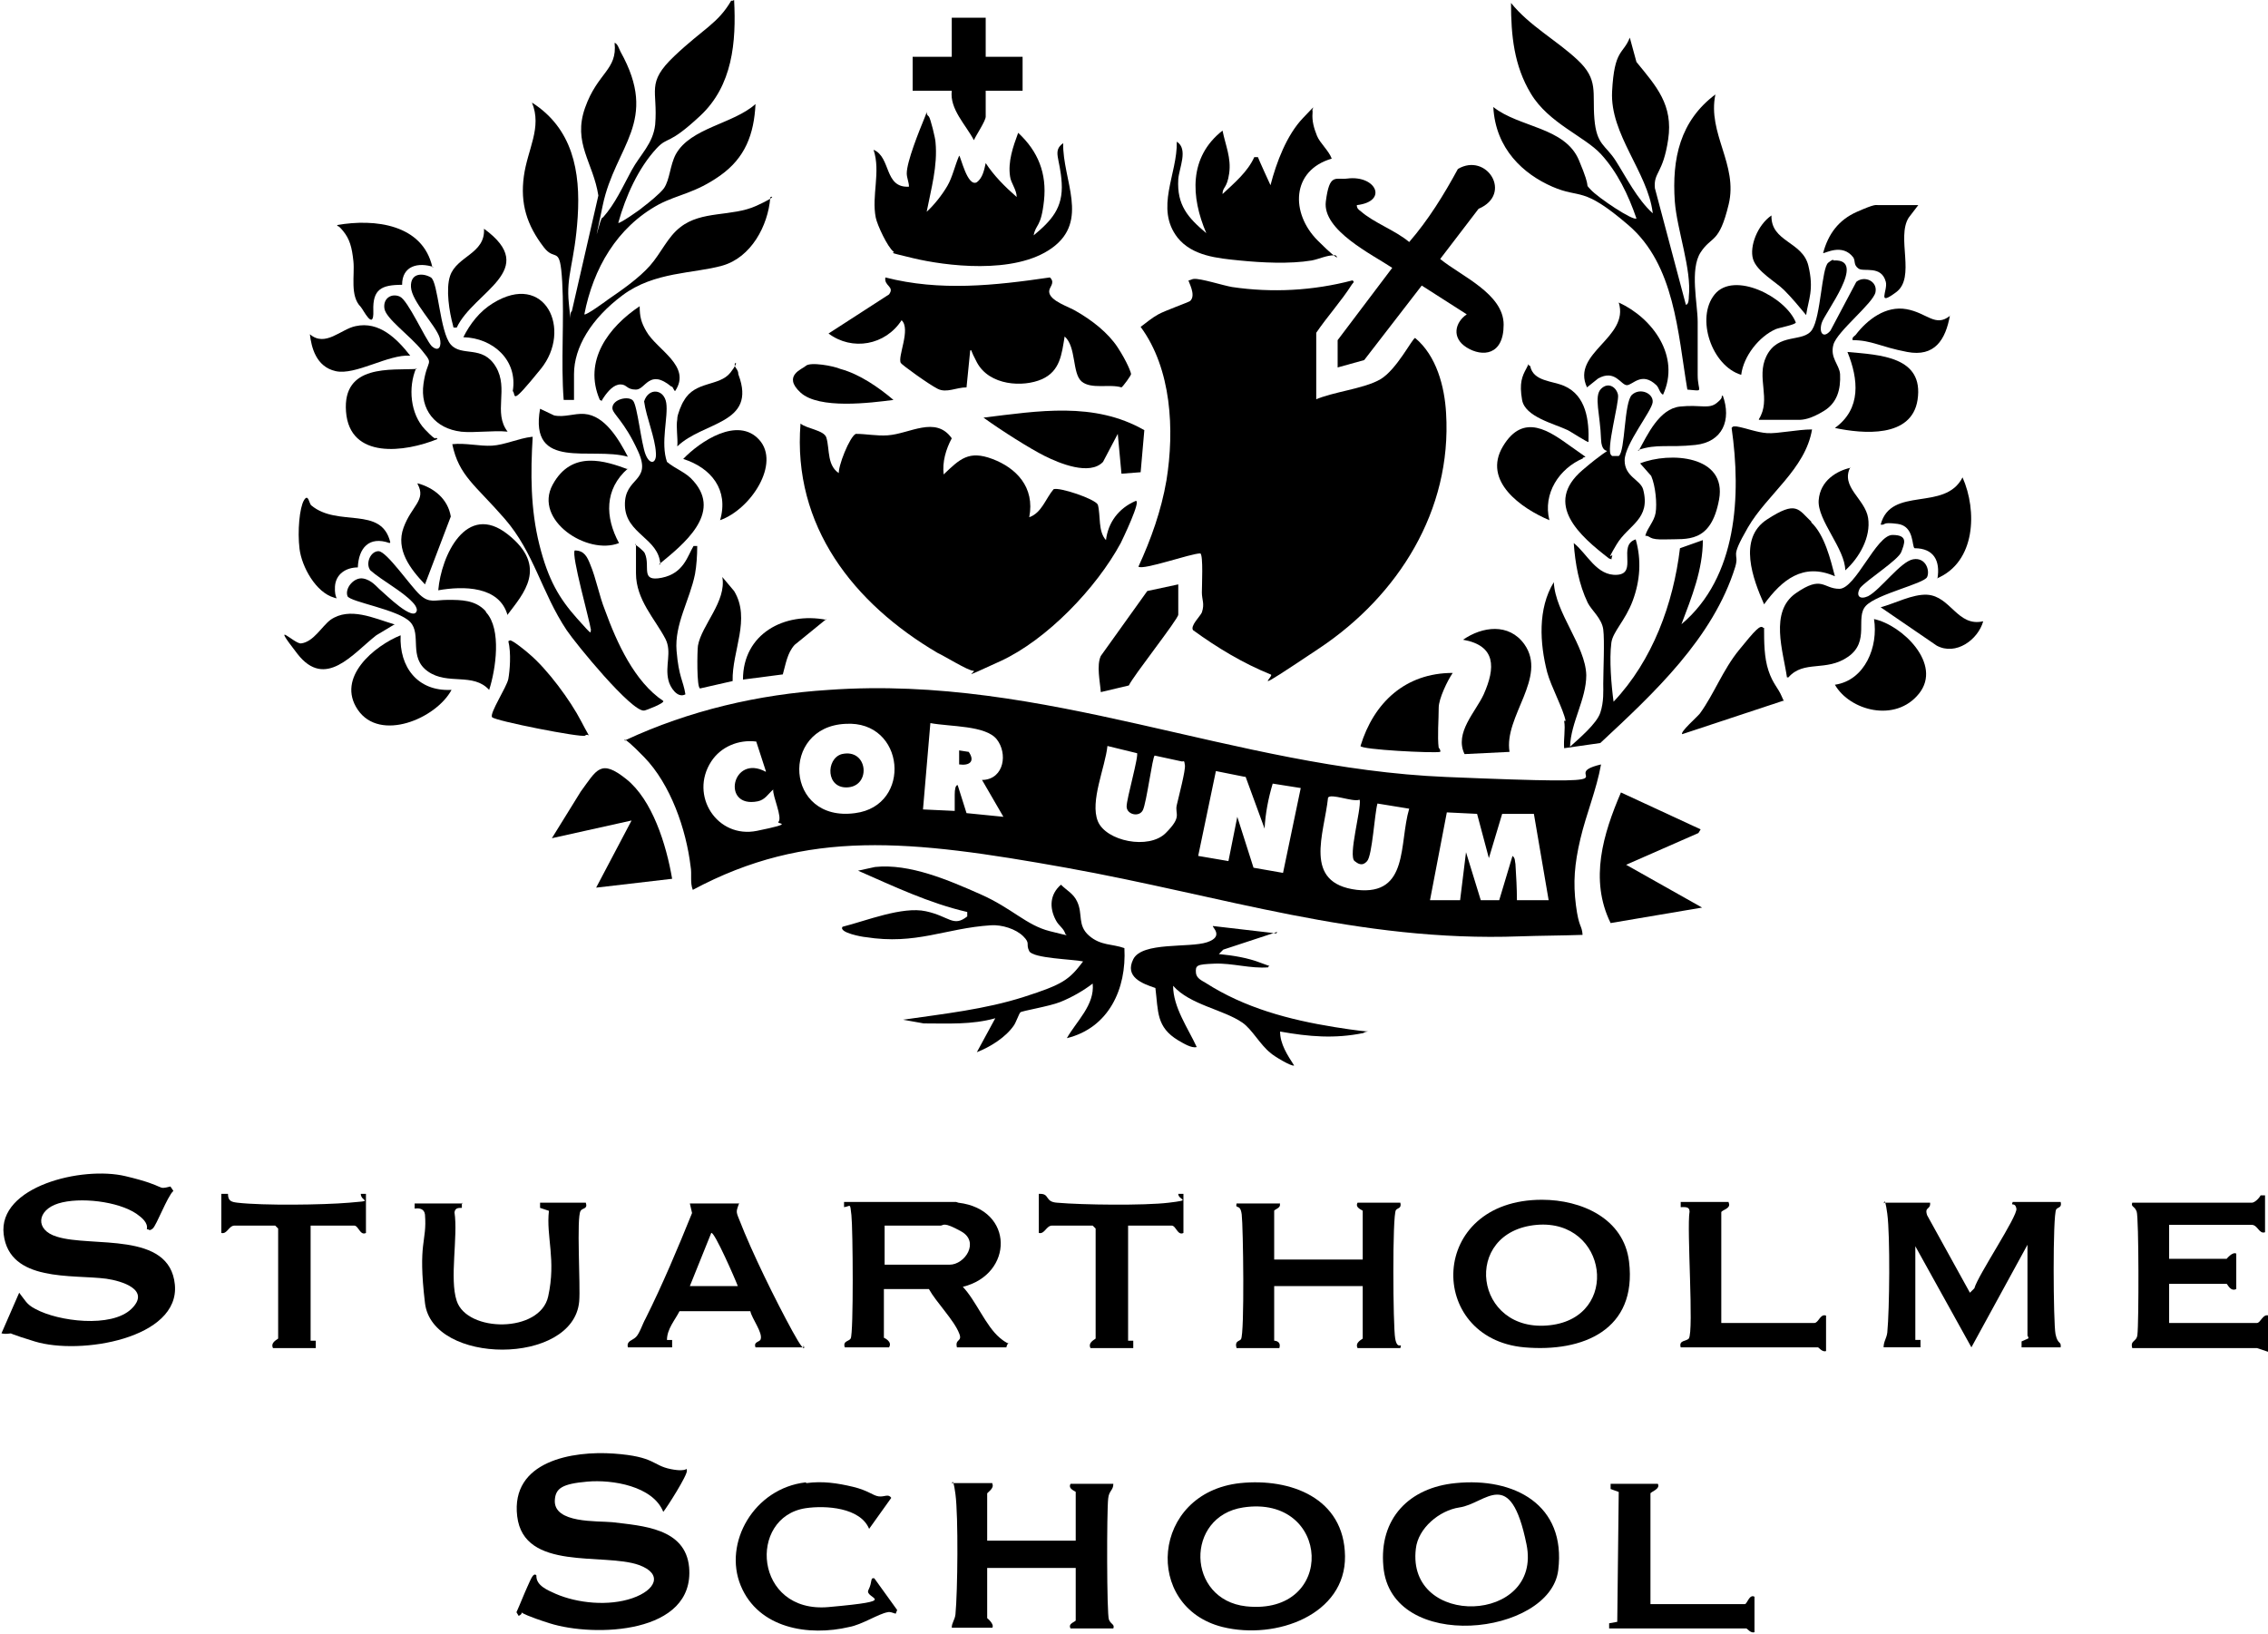 <?xml version="1.0" encoding="UTF-8"?> <svg xmlns="http://www.w3.org/2000/svg" id="Layer_1" version="1.1" viewBox="0 0 307.4 221.5"><path d="M307.4,183.2l-1.5-.5h-16.9c-.3-1.1.6-.8.7-1.8.2-1.6.2-15.9-.1-16.7s-.8-.6-.6-1.2h16.2c.4,0,1-.6,1.2-1h.6v5c-.8.3-1-1-1.8-1h-11.2v4.6h7.8c0,0,.8-1,1.3-.7v4.8c-.8.4-1.2-.7-1.3-.7h-7.8v5.3h11.9c.5,0,.8-1.3,1.6-1v4.8Z"></path><path d="M72.7,213.6c0,1.3,1.5,1.9,2.6,2.4,3,1.3,7.2,1.7,10.4.6s4.2-3.3.9-4.5c-4.8-1.7-15.6.9-16.5-6.6s7.5-8.9,13.1-8.5,5.2,1.6,7.7,2.1,2.1-.4,2.2.2-2.7,5-3.2,5.6c-1.4-3.5-6.9-4.4-10.3-4.1s-4.3.9-4.4,2.5c-.2,3.2,5.8,2.8,7.8,3,4.1.5,9.9.8,10.4,6.1.8,9.1-12.9,9.5-18.9,7.6s-2.8-1.7-4.2-1l-.3-.5c.5-1.1,1-2.4,1.5-3.5s.8-1.9,1.2-1.5Z"></path><path d="M19.9,166.6c.2-.9-.7-1.6-1.4-2.1-2.5-1.7-7.7-2.3-10.6-1.4s-3.2,3.6-.2,4.5c4.7,1.5,15.3-.8,16,6.5s-12.8,9.6-19,7.7-1.9-1-2.5-1.1-1.3.2-2,0l2.4-5.5c.8,1,1,1.6,2.2,2.2,3.1,1.7,10.3,2.6,13,0s-1.3-3.8-3.4-4.1c-4.6-.6-13.1.5-13.9-6s10.6-9.3,16.5-7.9,4.1,1.9,6.1,1.4l.4.6c-.8.7-2.3,4.7-2.8,5.1s-.5.1-.7.1Z"></path><path d="M261.6,163c.1,1-.8.5-.4,1.7l5.8,10.5.6-.6c.5-1.8,5.9-9.8,5.7-10.8s-.8-.2-.5-.9h6.5c.2.8-.4.7-.6,1-.5.7-.4,15.4-.1,16.9s.8.9.7,1.8h-5.3v-.8s.9-.4.9-.4c.1-.2-.1-.3-.1-.4v-12.3l-7.6,13.9-7.6-13.7v12.7h.7s0,1,0,1h-5c0-.8.4-1.2.5-2,.3-3.1.4-13.1,0-16.1s-.5-.9-.5-1.5h6.2Z"></path><path d="M129.9,163c7.6.9,7.5,9.7.6,11.4,1.8,1.9,3.1,5.3,5,6.9s1.2,0,.9,1.3h-6.7c-.3-1.2.8-.7.3-1.9-.7-1.8-3.1-4.2-4.1-6h-6.1v6.6c0,0,1.2.5.7,1.3h-6c-.3-.9.6-.8.8-1.2.4-.7.3-14.9.1-16.7s-.1-1.2-1-1.1v-.7s15.2,0,15.2,0ZM119.9,171.4h8.8c2.1,0,4.1-3.1,1.6-4.5s-2.4-.8-2.8-.8h-7.6v5.3Z"></path><path d="M168.1,201c6.8-.7,14.1,2,14.2,9.9s-9.3,11.4-16.6,9.6c-10.8-2.7-9.7-18.2,2.4-19.5ZM168.5,204.3c-7.9,1.2-7.7,12.5.4,13.4,12.3,1.3,11.5-15.2-.4-13.4Z"></path><path d="M197.3,201c7.9-.8,15,2.9,13.9,11.8s-22.7,11.3-23.7-.5c-.6-6.5,3.5-10.7,9.8-11.3ZM197.8,204.3c-2.7.4-5.6,2.8-5.9,5.6-1.3,10.8,17.2,10.2,15-.6s-5.5-5.5-9.1-5Z"></path><path d="M209,162.6c5.3,0,11.1,2.5,11.8,8.4,1.1,9.2-6.2,12.3-14.2,11.6-13.3-1.2-13.1-20,2.4-20ZM208.3,166c-10.3.9-8.5,14.8,1.8,13.6,9.6-1.1,7.8-14.4-1.8-13.6Z"></path><path d="M134.5,201.1c.3.6-.7,1.2-.7,1.3v6.4h12v-6.6c0-.1-1.1-.4-.7-1.1h5.8c0,.9-.6.9-.7,2-.2,1.7-.2,15.7.1,16.4s.8.6.6,1.2h-5.8c-.4-.7.7-.9.7-1.1v-7.1h-12v6.8c0,0,1,.8.7,1.3h-5.5c0-.7.4-1,.5-1.8.3-3.1.4-13.3,0-16.3s-.5-.9-.5-1.5h5.5Z"></path><path d="M173.4,163c.4.7-.7.9-.7,1.1v6.6h12v-6.6c0-.1-1.1-.4-.7-1.1h5.8c.2.8-.4.7-.6,1-.5.7-.4,15.7-.1,17.4s1,.4.7,1.3h-5.8c-.4-.8.7-1.2.7-1.3v-7.1h-12v7.4c0,0,1,0,.7,1h-5.8c-.3-1,.4-.9.6-1.2.5-.7.3-15.3.1-16.9s-.9-.6-.7-1.5h5.8Z"></path><path d="M62.6,163v.7c-.5,0-.9,0-1,.6.5,3.3-.7,9,.3,12,1.4,4.3,11.3,4.4,12.4-.6s-.3-8.1.1-11.6l-1.2-.4v-.7s6.2,0,6.2,0c.3.9-.5.7-.7,1.1-.6.8,0,10.3-.2,12.3-.8,8.7-19.9,8.6-20.9.2s.3-8.2,0-12c-.1-.8-.8-.9-1.4-.8v-.7h6.5Z"></path><path d="M109.3,201c2.2-.3,4.2,0,6.3.5s2.7,1.2,3.5,1.3,1.3-.4,1.7.2l-3,4.2c-1.2-2.9-5.9-3.2-8.6-2.8-7.9,1.2-7,14.3,3.1,13.4s4.8-1.1,5.4-2.3.2-1.7.8-1.6l3.1,4.3-.2.5c-.4-.1-.7-.3-1.1-.2-1.2.2-3.5,1.7-5.2,2-5.5,1.3-12.3.2-14.7-5.6s1.8-13.2,8.8-14Z"></path><g><path d="M144.4,126.6c-.2-.8-.9-1.1-1.3-1.9-.9-1.7-.8-3.5.7-4.8.8.8,1.7,1.2,2.2,2.3.8,1.7,0,3.2,1.6,4.6s3.2,1.1,4.8,1.7c.3,5.5-2.1,10.8-7.8,12.2,1.3-2.3,3.8-4.5,3.5-7.4-1.3,1-2.9,1.9-4.4,2.5s-5.2,1.2-5.4,1.4-.6,1.4-.9,1.8c-1.1,1.6-3.2,2.9-5,3.6l2.5-4.6c-3.2.9-6.4.7-9.7.7l-2.8-.5c5.5-.8,11.1-1.4,16.4-3.1s6.1-2.3,8-4.8c-1.3-.3-6.8-.4-7.3-1.4s.2-1-.8-2-2.9-1.6-4.4-1.5c-6.2.4-10.1,2.7-17,1.6-.3,0-3.7-.6-3.1-1.4,3.2-.8,8.1-2.8,11.3-2.1s3.7,2.2,5.6.7v-.6c-5.2-1.2-10-3.5-14.8-5.6l2.3-.5c4.7-.5,10,1.8,14.3,3.7s6.2,4.2,9.4,5,2,.5,2.2.4Z"></path><path d="M173.1,126.3l-7.3,2.4-.6.6c2,.2,3.9.5,5.7,1.2s1,.2,1,.6c-2.4.2-4.9-.6-7.3-.5s-2.6.2-2.5,1.3c.1.7.8,1,1.3,1.3,5.3,3.4,11.3,5,17.5,6s4.5.3,3.9.8c-3.9.8-7.4.5-11.3-.2,0,1.7,1,3.2,1.9,4.6-.3.2-2.8-1.3-3.2-1.7-1.4-1.1-2.5-3.2-3.8-4.1-2.6-1.8-7.1-2.4-9.4-5,0,2.9,2,5.7,3.2,8.3-.7.2-1.8-.5-2.5-.9-3-1.8-2.7-3.9-3.1-7.1-1.8-.6-4.2-1.5-3-3.9s7.6-1.5,10-2.3.6-2.1.8-2.2l8.6,1Z"></path></g><path d="M141,161.8c1.3,0,.6,1.1,2.3,1.2,3.4.3,11.8.4,15.1,0s1.3-.3,1.3-1.2h.7s0,5.3,0,5.3c-.8.4-1-1-1.6-1h-5.9v15.6h.7s0,1,0,1h-5.8c-.4-.8.7-1.2.7-1.3v-14.9l-.4-.4h-5.5c-.8,0-1,1.2-1.8,1v-5.3Z"></path><path d="M30.2,161.8h.7c0,1,.5,1.1,1.3,1.2,3.5.4,11.5.3,15.1,0s1.6-.1,1.6-1.2h.7s0,5.3,0,5.3c-.8.4-1-1-1.6-1h-5.9v15.6h.7s0,1,0,1h-5.8c-.4-.8.7-1.2.7-1.3v-14.9l-.4-.4h-5.5c-.8,0-1,1.2-1.8,1v-5.3Z"></path><path d="M234.3,163c.4.8-1,1-1,1.3v15h12.6c.6,0,.8-1.3,1.6-1v4.8c-.5.2-1-.5-1.1-.5h-18.6c-.3-1,.8-.8,1.1-1.2.7-1-.3-14.9.1-17.2,0-.7-.6-.6-1.2-.6v-.7h6.5Z"></path><path d="M224.7,201.1c.4.7-1,1.1-1,1.3v15h12.8c.3,0,.6-1.4,1.3-1v4.8c-.5.2-1-.5-1.1-.5h-18.6v-.7s1.1-.2,1.1-.2l.2-17.6-1.1-.4v-.7c-.1,0,6.3,0,6.3,0Z"></path><g><g><g><path d="M178.2,54.2c2.4-1.1,6.7-1.5,8.9-2.8s4.3-5.5,4.7-5.6c2.9,2.4,4,6.6,4.2,10.2.8,13.2-6.5,24.7-17.1,31.8s-5.9,3.7-6.7,3.6c-3.7-1.5-7.2-3.6-10.5-6-.4-.6,1-1.9,1.2-2.4.4-1.2,0-1.7,0-2.7s.2-5-.2-5.3c-1.3,0-7.7,2.3-8.4,1.8,1.7-3.7,3.1-7.6,3.8-11.7,1.1-6.8.7-15.1-3.5-20.8.8-.6,1.5-1.2,2.4-1.7s4-1.6,4.3-1.8c.9-.8-.3-2.7-.2-2.8.2,0,.5-.2.7-.2.9-.1,4,.9,5.2,1.1,5.4.8,11,.5,16.3-.9.4.2,0,.4-.1.6-1.4,2.2-3.3,4.3-4.8,6.5v9.2Z"></path><path d="M183.9,27.8c0,.4.2.6.5.8,1.8,1.6,4.7,2.6,6.6,4.2,2.6-3,4.7-6.4,6.6-9.9,3.9-2.3,7.5,3.4,2.8,5.4l-5.2,6.8c2.8,2.3,8.6,4.7,8.6,8.9s-2.9,4.4-5,3.1-1.6-3.4,0-4.5l-6.1-3.9-7.8,10.1-3.6,1v-3.7s7.4-9.8,7.4-9.8c-2.7-1.8-9.5-5.1-9-9s1.3-2.9,2.9-3.1c3.9-.5,5.6,3.1,1.3,3.6Z"></path><path d="M177.9,15.3c-.1,1.1.2,2.1.6,3.1s1.6,2,2,3.1c-5.5,1.6-5.6,7.4-1.9,11.1s2.5,1.7,2.2,2c-1,0-2,.5-3,.7-3,.5-6.8.3-9.8,0s-6.4-.6-8.4-3.1c-3.1-4,0-8.6-.1-13,1.6,1,.3,3.6.2,5.1-.2,3.5,1.3,5.2,3.8,7.3-2.1-4.9-2.4-10.3,2.2-13.9.4,2,1.2,3.7.9,5.8s-.9,1.8-.9,2.8c1.6-1.5,3.4-3,4.3-5h.5c0,.1,1.7,3.8,1.7,3.8.8-3.1,2.2-6.8,4.4-9.1s1.1-1.2,1.3-1Z"></path></g><path d="M159.7,79.1v4.2c0,.6-6.1,8.3-6.7,9.6l-3.8.9c-.1-1.4-.6-3.6,0-4.9l6.3-8.8,4.2-.9Z"></path><g><path d="M224,28.8c-.7-5.5-5.8-10.6-5.5-16.4s1.5-5,2.4-7.3l.9,3.3c2.7,3.3,5,5.8,4.3,10.5s-2,4.4-1.8,6.6l4.2,15.8c.4,0,.4-.9.4-1.1.4-3.7-1.6-9-1.9-12.9-.4-5.8.7-10.9,5.5-14.5-1.1,5.3,3.1,9.5,1.8,14.9s-2.3,4.2-3.8,6.5-.4,7-.4,9.4,0,4.8,0,7.2,1,2.2-1.4,2c-1.3-7.7-1.7-16.9-8-22.3s-6.4-3.5-10.3-5.2-7.7-5.1-8-10.8c3.5,2.8,9.7,2.7,11.6,7.2s.6,2.9,1.6,4,5.8,4.3,6.2,3.9c-1.1-3.2-2.6-6.3-4.8-8.7s-7.1-4.2-9.5-8.2c-2.3-3.8-2.7-7.9-2.7-12.3,2.5,3.1,6.1,5,9,7.7s2,4.4,2.3,8,1.5,3.5,2.9,5.7,2.9,5.2,5,7.1Z"></path><path d="M212.2,97.7c-.3-1.6-2-4.7-2.5-6.6-1-3.9-1.3-8.6.9-12.2.2,4.2,4.3,8.6,4.4,12.6,0,3.3-2.1,6.4-2.2,9.7,1.2-1.1,3.6-3.1,4.1-4.6s.4-3,.4-3.9c0-1.7.2-5.9,0-7.4s-1.6-2.6-2.1-3.6c-1.2-2.5-1.7-5.3-1.9-8.1,1.8,1.4,3.1,4.5,5.9,4.3s0-4,2.5-4.8c.8,2.8.6,5.6-.4,8.3s-2.7,4.2-2.9,5.7c-.3,2.3,0,5.8.3,8,5.3-5.6,8.1-13.3,9-20.8l3.1-1.1c0,4-1.5,7.7-2.9,11.4,7.6-6.4,8.1-17.5,6.8-26.6.2-.3.4-.2.7-.2,1.2.2,2.7.8,4.1.9s4.1-.5,6.1-.5c-.9,5.4-6.1,8.8-8.7,13.3s-1.1,3.2-1.7,5.3c-3,9.7-11.1,17.2-18.3,23.9l-4.9.7c-.1-1.2.2-2.6,0-3.7Z"></path><path d="M238.4,56.8c1.7-2.7-.4-5.6,1-8.5,1.6-3.3,5-1.8,6.2-3.6s1.3-8.4,2.2-9.1.6-.2.8-.3c4.5-.2-1.3,7.1-1.7,8.5s.3,2.1,1.2,1l3.5-6.6c1.1-.9,2.9-.1,2.6,1.4s-5.2,5.3-5.7,7.1.8,2.7.9,4c.1,2.1-.4,3.9-2.2,5s-2.8,1.2-3.4,1.2h-5.4Z"></path><path d="M242.2,91.8c-.5-3.5-2.4-8.9,1.2-11.4s3.7-.6,5.9-.6,5-7.3,7.2-7.3,1.6,1.2,1.2,2.3-4.7,3.8-5.6,4.9c-.6,1.1,0,1.6,1.1,1.1,1.7-.9,4.4-4.7,6.1-5s2.3,1.5,1.9,2.4-6.8,2.3-8.3,3.9.6,4.8-2.4,6.9-6,.4-8.1,2.8Z"></path><path d="M218.5,61.8h.9c.9-.6.7-7.3,1.8-8.3s2.9-.2,2.8,1-3.8,5.7-3.8,7.9,2.1,2.6,2.5,3.9c1.1,4.1-2,4.8-3.6,7.5s-.4,1-.6,1.6.1.4-.4.3c-3.9-3-9-7.4-3.6-12s2.6-.9,2.5-4.2-1-5.8,0-6.8,2.1-.2,2.3.8-1.7,7.6-.9,8.2Z"></path><path d="M204.6,101.9l-6.1.3c-1.4-2.9,1.5-5.7,2.6-8.1,1.6-3.6,1.7-6.6-2.8-7.4,2.6-1.8,6.2-2.3,8.3.6,3.2,4.5-2.8,9.8-2,14.6Z"></path><path d="M236,50.8c-4-1.2-6.2-7.7-3.6-10.9s9.6.3,11,3.8c0,.3-2.2.7-2.7.9-2.3,1-4.4,3.7-4.7,6.2Z"></path><path d="M245.5,70.8c1.8,1.7,2.6,5,3.2,7.3-4.3-1.9-7.2.5-9.6,3.8-1.5-3.4-3.6-8.9.4-11.5s4.2-1.4,6,.3Z"></path><path d="M223,72.6c.3-1.1,1.2-1.9,1.4-3.1s0-3.6-.6-5l-1.5-1.7c4-1.6,11.8-1.1,10.7,4.9s-4.4,5.3-7.1,5.4-2-.5-3-.5Z"></path><path d="M248.7,58c3.6-2.6,3.2-6.6,1.7-10.3,4.4.4,10.4.6,9.5,6.5-.8,5.2-7.4,4.6-11.2,3.8Z"></path><path d="M248.7,92.8c4.1-.6,5.9-5.2,5.3-8.9,3.8.8,9.3,6.1,6.1,10.1s-9.4,2.3-11.4-1.2Z"></path><path d="M195,101.3c0,.1.3.3.2.6-.9.2-10.8-.3-10.8-.8,1.8-5.9,6.1-9.9,12.5-9.9-.7,1-1.9,3.5-1.9,4.7,0,1.7-.2,3.9,0,5.5Z"></path><path d="M260,27.8l-1.3,1.7c-1.7,2.7,1,8.1-1.7,10.1s-1.1-.2-1.4-1.4c-.6-2.3-3-1.3-3.7-1.8s-.4-1-.7-1.5c-1.5-2-3.9-.5-4.1-.6.7-2.6,2.1-4.5,4.6-5.6s2.5-.9,2.9-.9h5.4Z"></path><path d="M262.6,78.4c.4-2.4-.5-4.1-3.1-4.1-.4-.2,0-3-2.3-3.3s-1.5.2-2.3.1c1.4-5.3,8.7-1.7,11.1-6.4,2,4.5,1.8,11.5-3.5,13.7Z"></path><path d="M214.6,62.1c-3.3,1.4-5.5,4.8-4.6,8.4-3.8-1.6-9.1-5.3-6.3-10s6.4-2,9.2,0,1.9,1.2,1.6,1.6Z"></path><path d="M225.4,53.5c-.5-.3-.5-.9-.9-1.3-2-1.9-3.2,0-4,0s-1.6-2.2-3.9-.9l-1.5,1.2c-2.2-4.7,5.8-6.7,4.3-11.5,4.6,2.1,8.4,7.3,6,12.5Z"></path><path d="M239.1,85.1c0,1.9,0,4,.6,5.8s1.3,2.3,1.8,3.5.4.4.1.6l-13.6,4.5c-.3-.3,2-2.3,2.4-2.8,1.9-2.6,3.1-5.9,5.3-8.6s2.9-3.5,3.3-3Z"></path><path d="M268.8,84.2c-.7,2.5-3.7,4.7-6.3,3.3l-7.6-5.2c1.9-.5,4.3-1.8,6.3-1.7,3.2.2,4.1,4.4,7.6,3.6Z"></path><path d="M244.8,42.7c-1-1.2-1.9-2.3-3-3.4s-3.7-2.5-4.2-4.2.6-4.6,2.5-5.9c-.1,3.6,4.2,3.5,5,6.8s0,4.6-.3,6.7Z"></path><path d="M250.8,63.3c-1.4,2.7,2,4.3,2.4,6.9s-1.2,5.4-3.1,7.1c0-2.9-3.8-6.8-3.6-9.5s2.5-4,4.3-4.4Z"></path><path d="M264.3,42.7c-.6,3.4-2.1,5.7-5.8,5s-4.8-1.6-7.4-1.6c-.1-.4.2-.5.4-.7,1.6-2.1,4.1-4,6.9-3.5s3.9,2.5,5.9.9Z"></path><path d="M222.1,61.1c1.2-2.2,2.8-5.7,5.6-6s3.9.4,5-.5.4-.8.8-1c1.2,3.3,0,6.3-3.7,6.7s-5.2-.2-7.8.7Z"></path><path d="M207.4,49.6c.4,2.1,3,2,4.6,2.7,3,1.3,3.4,4.7,3.3,7.6-.1.1-2.4-1.4-2.8-1.6-1.9-.9-5.8-1.8-6.2-4.1s0-3.2.6-4.3,0-.4.5-.3Z"></path></g><g><path d="M113.7,64.3c-.2-1,1.5-5.2,2.3-5.5,1.4,0,2.8.3,4.3.2,3-.2,6.5-2.7,8.7.4-.8,1.5-1.3,3.2-1.1,4.9,2.2-2.1,3.4-3.3,6.6-2.1s5.8,3.8,5,7.9c1.7-.6,2.2-2.5,3.3-3.8.8-.3,5.6,1.3,6,2.1.4,1.5,0,3.6,1.1,4.8.3-2.4,1.7-4.3,4-5.3.9-.3-1.8,5.3-2,5.7-3.3,6.1-10,13.1-16.3,16s-3,1.3-3.7,1.3-3.9-2-4.8-2.4c-11.4-6.7-19.7-17.2-18.6-31.1.8.7,3.2.9,3.5,1.9.5,1.6,0,4,2,5Z"></path><path d="M142.4,37.7c.6.7-.2,1.2-.2,1.8,0,1.3,2.8,2.1,3.7,2.7,2.1,1.2,4.3,2.9,5.6,4.9s1.8,3.4,1.8,3.6-1.1,1.7-1.3,1.8c-1.6-.5-4.1.3-5.4-.8s-.7-4.7-2.3-6.1c-.4,2.4-.6,4.7-3.1,5.8s-7.1.9-8.8-2.3-.2-1.7-.9-1.6l-.5,5c-1.4,0-2.7.8-3.9.2s-4.8-3.2-5-3.5c-.5-.8,1.4-4.6.1-5.8-2.2,3.4-6.7,4.2-9.9,1.8l8.2-5.3c.8-1.1-.7-1.1-.5-2.3,7.4,1.9,14.8,1.1,22.3,0Z"></path><path d="M125.9,15.8c.2.2.9,3,.9,3.5.3,3.2-.6,6.3-1.2,9.4,1-.9,2.1-2.3,2.8-3.5s1-2.7,1.6-4.1c.2,0,1.1,4.3,2.4,3.6.8-.6,1-1.7,1.2-2.6,1.1,1.7,2.6,3.2,4.2,4.6,0-1-.8-1.9-.9-2.8-.3-2,.4-4,1.1-5.9,2.7,2.5,3.9,5.5,3.5,9.2s-1.1,3.1-1.4,4.7c2.4-2,4-3.7,3.8-7.1s-1.3-4.3.2-5.4c-.1,5,3.6,10.5-1.5,14.2s-14.6,2.4-18.8,1.4-2.3-.6-2.7-.9c-.8-.6-2.2-3.6-2.4-4.6-.6-3,.7-6.2-.3-9.2,2.4,1,1.4,5.2,4.8,5,0-.6-.3-1.2-.3-1.8,0-1.6,1.7-5.8,2.4-7.5s0-.7.5-.3Z"></path><path d="M155.1,58.3l-.5,5.7-2.6.2-.5-5.4-2,3.8c-1.8,1.9-5.9.2-7.9-.8s-5.8-3.4-8.3-5.2c7.4-.9,15-2.2,21.8,1.7Z"></path><path d="M133.6,2.4v5.3h5v4.6h-5v3.5c0,.6-1.3,2.5-1.6,3.2-1.1-2.1-3.3-4.2-3-6.7h-5.3v-4.6h5.3V2.4h4.6Z"></path><path d="M121.1,54.2c-3.1.4-10.1,1.3-12.6-1s.3-3.2.7-3.6c.6-.6,3.8,0,4.7.4,2.6.7,5.2,2.5,7.2,4.2Z"></path></g></g><g><path d="M99.5,0c.3,5.7-.2,11.6-4.6,15.7s-4.3,2.7-5.9,4.4c-2.5,2.7-4.2,6.5-5.2,10.1.1.2,3-1.8,3.3-2.1.8-.6,2.4-1.9,2.9-2.6.8-1.2.8-3.1,1.6-4.6,2-3.6,7.8-4.1,10.8-6.8-.2,4.1-1.4,7.3-4.8,9.7s-5.6,2.5-8.3,3.9c-5.7,3.1-8.9,8.7-10.1,14.9.2.2,2.8-1.7,3.2-2,1.9-1.3,4.2-2.9,5.7-4.6s2.4-3.9,4.1-5.2c2.9-2.3,7-1.4,10.3-2.9s1.8-1.3,1.9-1.1c-.3,3.8-2.6,8.1-6.5,9.2s-9.2.8-13.5,4-6.6,7.1-6.6,10.7v3.5h-1.4c-.4-5.2.1-10.8-.2-16s-.9-2.6-2.5-4.7c-2.3-3-3.2-5.9-2.7-9.6s2.5-6.6,1.1-10c5.5,3.5,6.6,9.3,6.2,15.5s-1.6,7.9-1.2,11.7,0,1.1.4,1.1l3.6-15.7c-.7-4.5-3.5-7.1-1.8-11.9s4.4-5.1,4-8.8c.4.1.6.8.8,1.2,5.3,9.5-.7,12.7-2.4,20.8s-.3,1.2,0,1.7c1.7-1.9,2.7-4.2,3.9-6.4s2.9-3.6,3.2-6.2c.4-4.7-1.3-5.6,2.6-9.3s5.9-4.4,7.7-7.5h.2Z"></path><path d="M72.2,59.2c-.3,4.9-.3,9.8.9,14.6s2.7,7.3,5.1,10,1.7,1.8,1.9,1.6c-.2-1.4-2.7-10.2-2.2-10.8,1.3,0,1.7.9,2.1,1.9.8,1.9,1.2,4.2,2,6.2,1.6,4.4,4,9.7,7.9,12.3.2.3-2.4,1.3-2.6,1.3-1.7.2-9.3-9.1-10.5-10.9-3.4-5.1-4.4-10.5-8.4-15.1s-6.2-5.8-7.1-10.1c1.8-.2,3.7.3,5.4.2s3.6-1,5.4-1.2Z"></path><path d="M62.5,58.5c-3.5-.4-5.6-3-5.1-6.5s1.5-2.4-.2-4.5-4.9-4.3-5.1-5.7,1-2.1,2.1-1.6,3.4,5.7,4.3,6.7c1,.9,1.4,0,1.1-1.1-.5-1.7-3.8-4.9-3.9-6.9s1.7-1.9,2.7-1.3,1.2,7.4,2.7,9.1,4.3,0,6.1,3-.4,6.2,1.6,8.8c-2-.2-4.4.2-6.4,0Z"></path><path d="M65.9,83c2.1,2.3,1.3,7.7.4,10.5-2.2-2.4-5.6-.6-8.3-2.5s-.8-5-2.4-6.7-8.1-2.7-8.5-3.5c-.4-1.1.9-2.6,2.1-2.4s1.9,1.2,2.4,1.6,4.6,4.5,4.9,2.7c0-.4-.3-.8-.6-1.1-1.4-1.5-4.1-2.9-5.7-4.3-.7-.9,0-2.6,1.1-2.6s4.3,4.7,5.6,5.9,2,.7,3.8.7,3.7,0,5.1,1.5Z"></path><path d="M89.5,76.5c-.2-3.6-4.7-4.1-4.8-8s3.7-3.1,1.8-7.3-3.5-5.1-3.5-5.9c0-1.2,2.2-1.7,2.8-1s1.1,5.8,1.7,7.3,1.5,1.2,1.4-.2c-.1-2.1-1.3-4.8-1.6-7,.6-1.9,2.7-1.7,3,.2s-.8,5.4.1,8c1.2,1,2.6,1.4,3.6,2.6,3.9,4.4-1.4,8.6-4.7,11.3Z"></path><path d="M69.5,53c.7-4.2-2.7-7.2-6.7-7.3.9-1.8,2.2-3.5,4-4.6,7.1-4.4,10.8,3.6,6.5,8.9s-3.3,3.5-3.8,3Z"></path><path d="M56.4,49.9c-1.1,2.6-.8,6.2,1.2,8.3s1.2.7,1.7,1.3c-4.4,1.8-11.9,2.8-12.4-3.7s6.1-5.6,9.6-5.8Z"></path><path d="M61.2,93.5c-2.1,3.9-9.7,7.1-12.7,2.7s2.3-8.7,5.8-10.1c-.2,4.3,2.3,7.6,6.8,7.4Z"></path><path d="M68.8,83.4c-1.1-4-6-4-9.4-3.4.4-4.7,3.8-12,9.4-7.6s2.1,8.1,0,10.9Z"></path><path d="M52.8,73.6c-2.8-1-4.2.7-4.3,3.3-1.6,0-3,.9-3.1,2.6s.6,1.7-.1,1.5c-2.5-.7-4.4-4.2-4.7-6.6s0-5.6.6-6.6.7.5,1,.7c3.6,3,9.5,0,10.7,5Z"></path><path d="M58.8,36.2c-2.1-.7-4.3-.2-4.3,2.4-2.8,0-4,.6-3.9,3.5s-1.4-.2-1.7-.5c-1.5-1.5-.8-4.3-1-6.2s-.5-3-1.4-4.1-.7-.4-.8-.8c5.1-.9,11.6-.1,12.9,5.7Z"></path><path d="M69.1,86.8c.2-.2,2.4,1.6,2.6,1.8,2.5,2.1,5.6,6.3,7.1,9.2s1,1.4.5,1.9c-.5.3-12.2-2-12.6-2.5s2-4.1,2.2-5.2.4-3.5,0-5.1Z"></path><path d="M85.1,63.5c-3.2,2.8-3.1,6.6-1.2,10.1-4.3,1.7-11.6-3.1-9-7.9s7.2-3.2,10.2-2.1Z"></path><path d="M97.6,70.5c1.2-4.1-1.2-7.1-5-8.3,2.3-2.4,7.4-5.8,10.3-2.6s-1.1,9.4-5.3,10.9Z"></path><path d="M91,52.4c-3-2.5-3.5.4-4.8.4s-1.2-.7-2.1-.7-1.7.9-2.3,1.8,0,.4-.5.3c-2.3-5.3,1.2-9.9,5.4-12.7,0,1.4.2,2.2.9,3.4,1.4,2.5,6.2,4.7,3.9,8.1-.1,0-.3-.5-.4-.6Z"></path><path d="M86.1,73.8c.3.2,1.2.9,1.3,1.2.8,1.8-.7,3.9,2.3,3.3s3.5-3,4.3-4.3h.5c0,1.3-.1,2.7-.3,3.8-.7,3.5-2.8,6.8-2.5,10.4s.9,4,1.2,5.9c-1.1.6-2.1-1-2.3-1.9-.5-2,.5-3.8-.4-5.6-1.4-2.7-4-5.3-4-8.9v-4Z"></path><path d="M99.3,92.3l-4.4,1c-.5,0-.4-5.2-.3-5.8.5-2.8,3.9-6,3.3-9.3l1.6,1.9c2.3,3.8-.3,8.1-.2,12.2Z"></path><path d="M53.5,84.6l-2.5,1.5c-3.2,2.5-6.9,7.4-10.7,2.5s-.4-1.3.5-1.4c1.7-.2,2.8-2.3,4-3.2,2.6-1.8,5.9-.2,8.6.6Z"></path><path d="M61.9,44.4c-.6,0-.4,0-.5-.3-.5-1.8-1-4.9-.4-6.7.9-2.7,4.8-3,4.6-6.4,7.7,5.6-1.4,8.5-3.7,13.4Z"></path><path d="M56.6,65.5c2.2.6,4.1,2.1,4.5,4.5l-3.5,9.2c-2-2.1-4-4.7-2.9-7.7s3.1-3.7,1.9-5.9Z"></path><path d="M55.6,48.2c-3-.2-7.4,2.7-10.1,2.1s-3.3-3.3-3.5-5c2.1,1.8,4.2-.7,6.2-1.1,3.2-.7,5.6,1.7,7.4,4Z"></path><path d="M85.1,61.9c-5-1.4-13.4,2-11.9-6.5l1.9.9c1.4.3,2.7-.3,4.1-.2,2.8.2,4.7,3.5,5.9,5.8Z"></path><path d="M91.8,56.7c0-.5.6-2,.9-2.4,1.5-2.7,4.8-1.9,6.3-3.8s.2-1.4.7-.7.3.8.4,1c2.5,6.7-4.8,6.3-8.3,9.7.1-1.2-.2-2.6,0-3.7Z"></path><path d="M112,83.9l-4.3,3.5c-1,1.1-1.2,2.6-1.6,4l-5.4.7c0-6.2,5.6-9.2,11.3-8.1Z"></path></g><g><path d="M217,103.6c-.6,3.4-2,6.7-2.8,10.1s-1,5.9-.6,9,.8,2.6.9,4c-2.8.1-5.7.1-8.5.2-21.9.8-40.3-5.5-61.5-9.3s-35.1-5.3-50.6,3c-.4-1-.1-2.1-.3-3.2-.6-5-2.7-11.1-6.3-14.8s-2.5-1.8-2.5-2.3c8.6-4,18-6.2,27.5-6.8,29.5-2.1,54.9,10.6,83.7,11.8s14.2-.1,21-1.7ZM114.6,98.1c-8.9.4-8.2,13.4,1.3,12.1,7.8-1,6.8-12.6-1.3-12.1ZM133.3,105.7c2.8-.2,3.3-3.6,1.8-5.5s-6.3-1.7-9-2.2l-1,11.7,4.3.2c0-.7,0-1.5,0-2.2s.1-1.3.4-1.3l1.2,3.8,5,.5-2.9-5ZM103.8,104.5l-1.3-4c-2.4-.3-4.8.7-6.1,2.7-3,4.6.8,10.5,6.2,9.4s2.6-.9,2.9-1.2c.6-.6-.8-3.5-.7-4.4-.7.6-1.1,1.4-2.1,1.6-5,1-3.5-6.5,1.1-4ZM154.2,102.1l-4.1-1c-.3,2.9-2.4,7.5-1.3,10.2s6.9,3.9,9.2,1.6,1.2-2.5,1.5-3.8,1.2-4.7,1.1-5.4-.1-.5-.4-.5l-3.7-.8c-.3.2-1.1,6.4-1.6,7.4s-2.2.6-2.2-.5,1.7-6.9,1.4-7.3ZM168.8,105.3l-4-.8-2.4,11.5,4.1.7,1.2-6,2.2,6.9,4,.7,2.4-11.5-3.8-.6c-.6,2-1,4.1-1.1,6.1l-2.6-7.1ZM184.2,108.4c-.9.3-3.8-.9-4.2-.3-.5,4.9-3.5,11.6,3.9,12.5,7.1.8,5.7-6.3,7.1-11l-4.3-.7c-.4,1.4-.7,7-1.4,7.8s-1.3.3-1.7,0c-.9-.7.9-6.9.7-8.3ZM193.8,122h4.1l.8-6.5,2,6.5h2.5s1.8-6,1.8-6c.4.3.3.7.4,1.1.1,1.6.2,3.3.2,4.9h4.3l-2-11.7h-4.3c0,0-1.8,6-1.8,6l-1.6-6-4.1-.2-2.3,12Z"></path><path d="M230.5,112.4l-.3.5-9.8,4.3,10.3,5.8-12.4,2.1c-2.9-5.9-1-12.1,1.4-17.7l10.8,5Z"></path><path d="M91.1,119.1l-10.3,1.2,4.8-9.1-10.8,2.4,3.9-6.3c2.2-3,2.7-4.5,6.2-1.7s5.4,8.8,6.2,13.5Z"></path><path d="M114.1,102.2c3.5-.8,4,4.2.9,4.5s-3.1-3.9-.9-4.5Z"></path><path d="M130,103.6v-1.9s1.3.2,1.3.2c.9,1.3.1,1.9-1.3,1.7Z"></path></g></g><path d="M100.2,163c-.4,1.2-.5,1.1,0,2.3,1.7,4.4,4.9,10.9,7.2,15.1s1.4,1.2,1.5,2.2h-6.5c-.3-.8.6-.7.7-1.1.3-.9-1.2-2.8-1.4-3.8h-9.6c-.6,1.2-1.7,2.4-1.7,3.9h.7s0,1,0,1h-6c-.2-.9.6-.9,1.1-1.4s.9-1.8,1.3-2.5c2.3-4.6,4.4-9.6,6.3-14.3l-.3-1.3h6.7ZM100,174.3c-.2-.6-3.2-7.5-3.6-7.2l-2.9,7.2h6.5Z"></path></svg> 